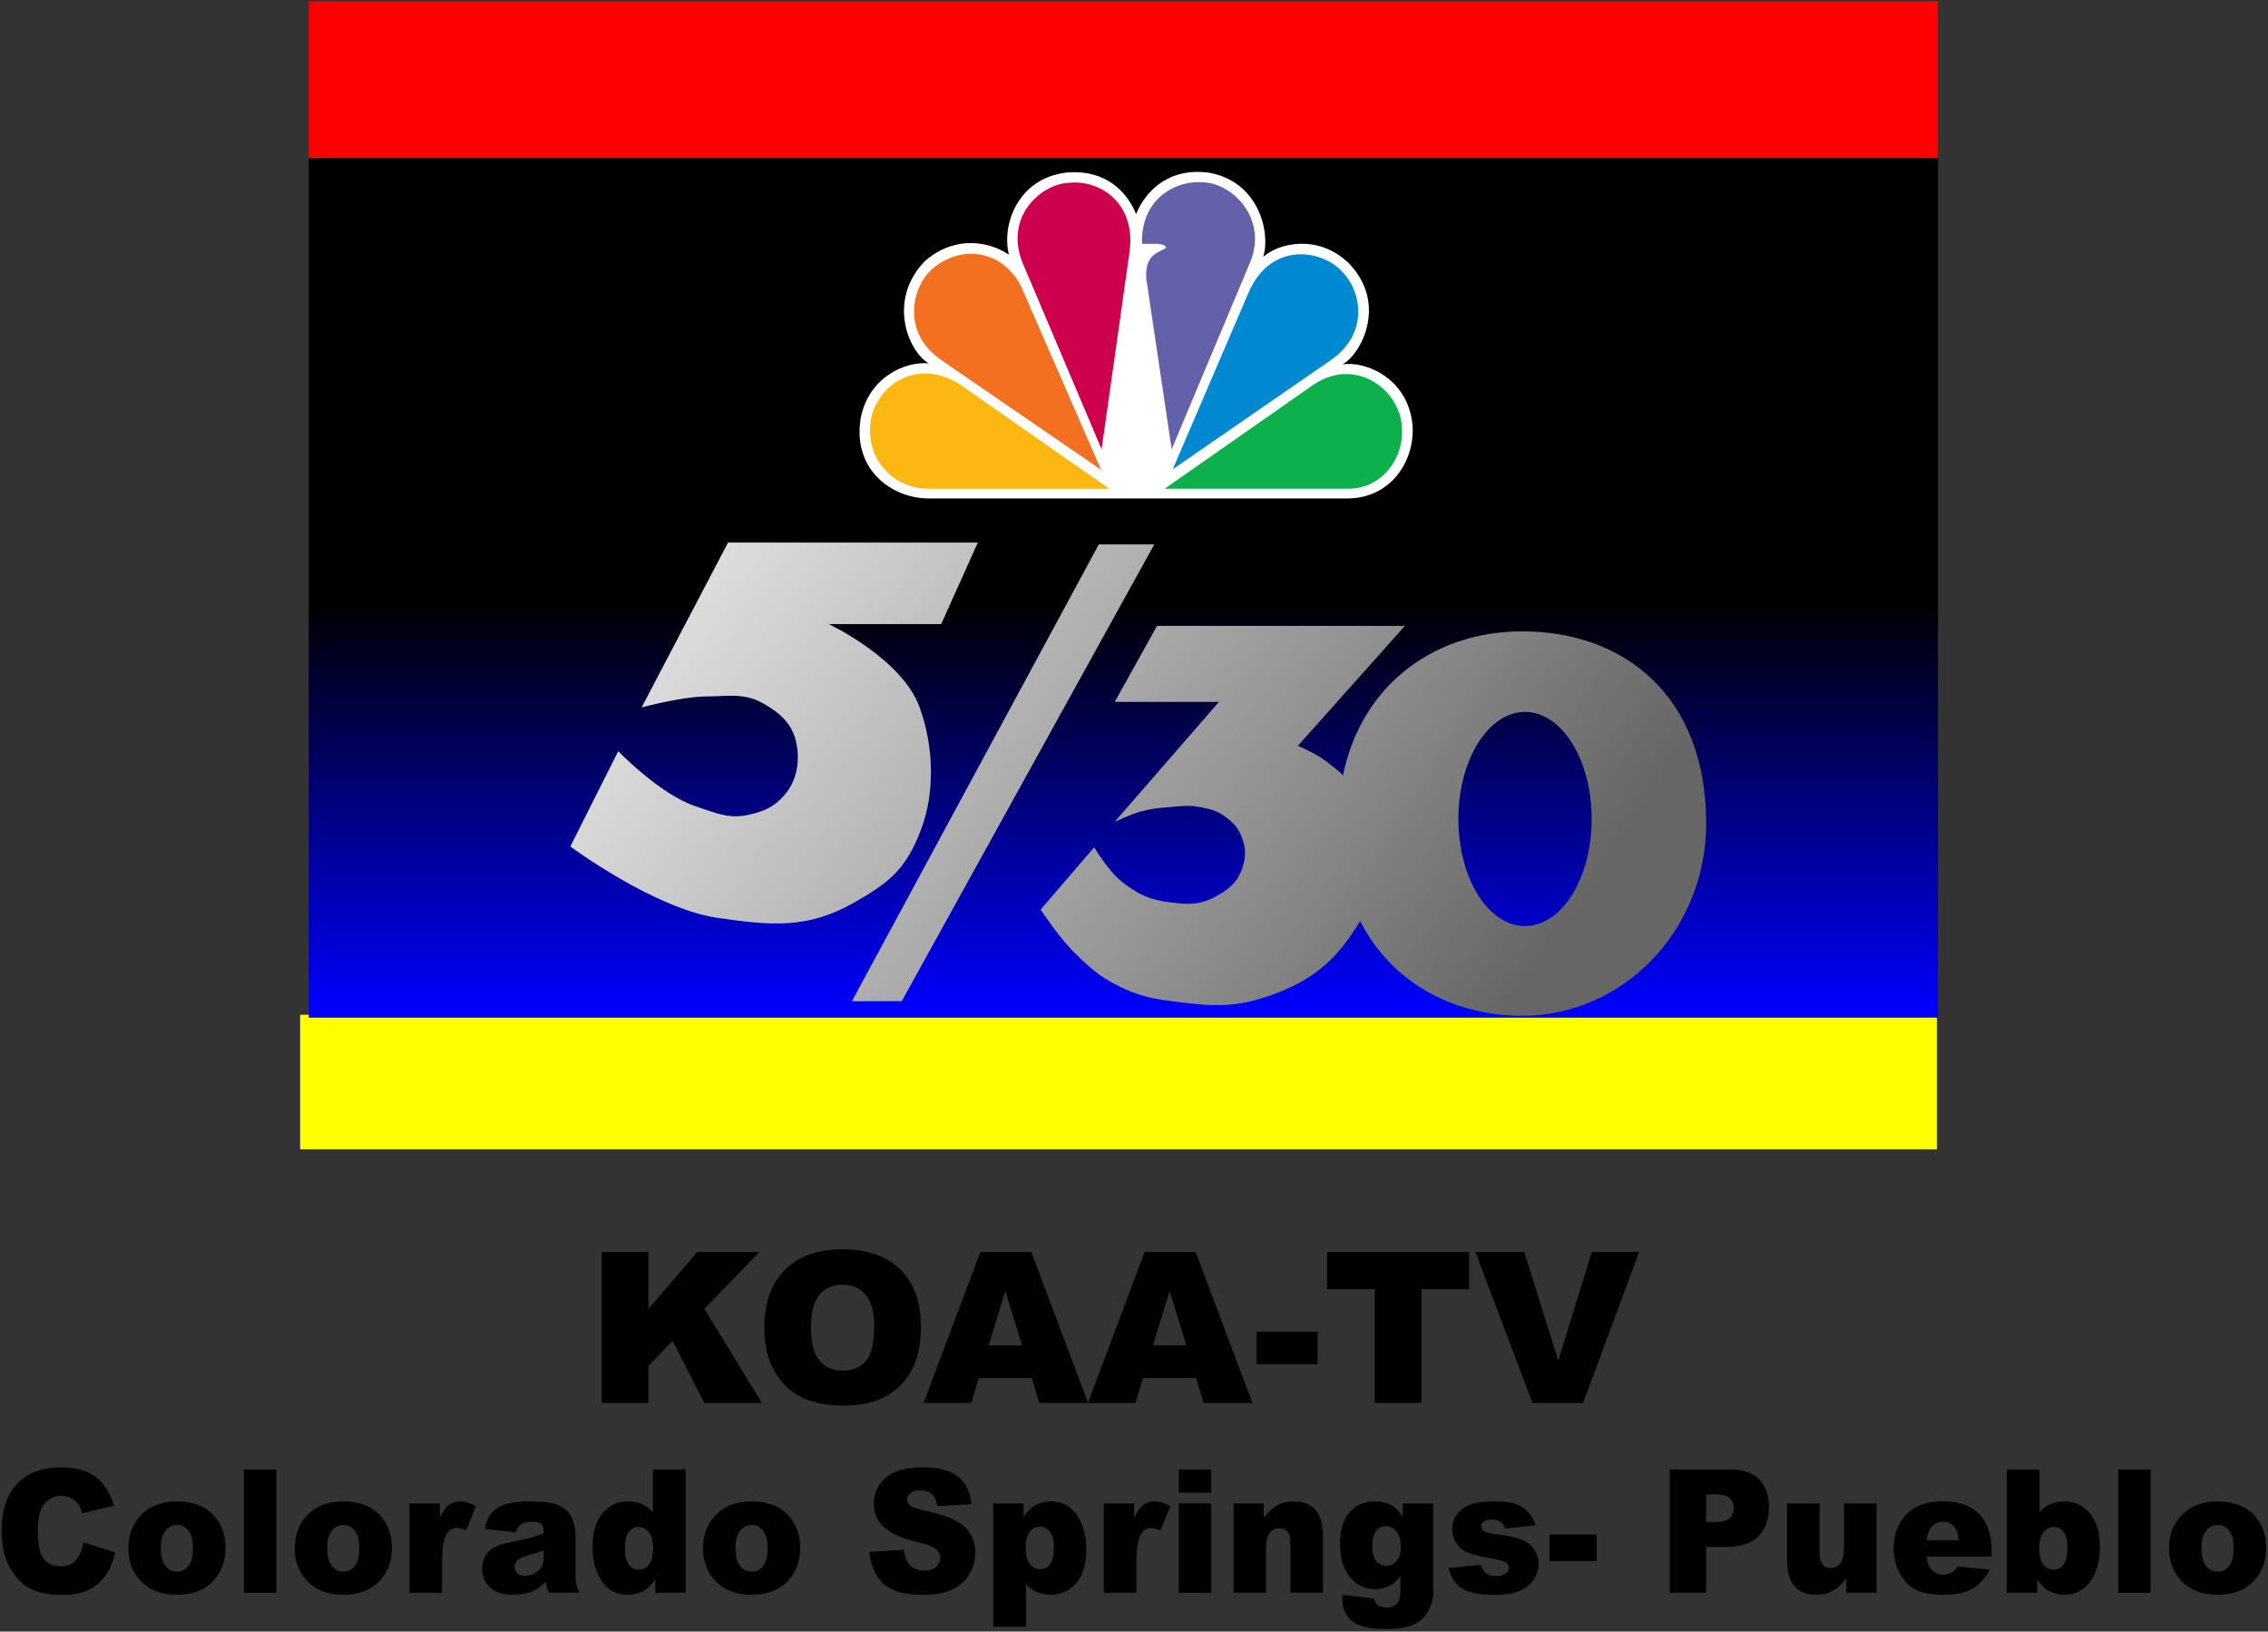 <svg width="752" height="541" viewBox="0 0 752 541" fill="none" xmlns="http://www.w3.org/2000/svg">
<rect x="0" y="0" width="752" height="541" fill="#333333" stroke="none"/>
<path d="M642.574 0.426H102.377V52.463H642.574V0.426Z" fill="#FF0000"/>
<path d="M642.198 336.469H99.522V381.072H642.198V336.469Z" fill="#FFFF00"/>
<path d="M642.574 52.465H102.377V337.431H642.574V52.465Z" fill="url(#paint0_linear_5873_392)"/>
<path d="M312.062 206.921L324.201 179.91H241.41L212.776 234.538C212.776 234.538 225.931 230.951 234.563 230.896C241.92 230.85 246.892 229.694 253.238 233.324C259.132 236.696 262.886 240.304 264.131 246.678C265.121 251.746 264.609 258.48 260.085 263.673C256.806 267.438 253.787 268.819 248.88 270.046C241.854 271.803 237.385 269.593 230.517 267.315C218.825 263.436 204.995 249.105 204.995 249.105L189.122 280.668C189.122 280.668 216.91 301.291 237.987 304.34C255.406 306.86 267.554 308.07 282.806 299.484C294.887 292.684 300.271 288.229 305.215 275.509C310.169 262.764 309.563 247.388 304.904 234.538C299.002 218.26 274.713 206.921 274.713 206.921H312.062Z" fill="#666666"/>
<path d="M369.642 232.717L383.648 207.527H465.815L430.334 247.284C430.334 247.284 434.833 249.273 437.492 250.926C440.629 252.876 444.962 256.692 444.962 256.692L458.345 284.917C458.345 284.917 455.316 298.185 450.876 305.554C443.141 318.389 435.363 325.1 420.996 330.136C409.873 334.036 402.529 333.745 390.806 332.261C382.941 331.265 378.278 330.587 371.198 327.102C364.622 323.865 361.451 320.967 356.258 315.873C351.186 310.896 345.054 301.609 345.054 301.609L362.794 280.971C362.794 280.971 367.532 288.925 372.132 292.504C377.321 296.542 381.112 298.326 387.694 299.181C393.641 299.953 397.688 300.18 402.944 297.36C407.543 294.892 410.395 292.531 411.97 287.648C413.102 284.143 413.166 281.725 411.97 278.24C410.76 274.71 409.148 272.837 406.057 270.653C403.315 268.715 401.284 268.272 397.965 267.618C394.033 266.843 391.691 267.298 387.694 267.618C383.89 267.923 381.716 268.116 378.045 269.135C374.637 270.082 369.642 272.474 369.642 272.474L404.189 232.717H369.642Z" fill="#666666"/>
<path fill-rule="evenodd" clip-rule="evenodd" d="M504.72 336.813C538.412 336.813 565.723 308.28 565.723 273.08C565.723 230.592 538.412 209.348 504.72 209.348C471.028 209.348 443.717 233.02 443.717 273.08C443.717 313.141 471.028 336.813 504.72 336.813ZM505.654 307.071C517.857 307.071 527.752 291.175 527.752 271.563C527.752 251.95 517.857 236.055 505.654 236.055C493.45 236.055 483.556 251.95 483.556 271.563C483.556 291.175 493.45 307.071 505.654 307.071Z" fill="#666666"/>
<path d="M282.494 331.956H298.99L382.714 180.516H364.35L282.494 331.956Z" fill="#666666"/>
<path d="M324.201 179.91L312.062 206.921H274.713C274.713 206.921 299.002 218.26 304.904 234.538C309.563 247.388 310.169 262.764 305.215 275.509C300.271 288.229 294.887 292.684 282.806 299.484C267.554 308.07 255.406 306.86 237.987 304.34C216.91 301.291 189.122 280.668 189.122 280.668L204.995 249.105C204.995 249.105 218.825 263.436 230.517 267.315C231.451 267.624 232.34 267.933 233.197 268.23C238.647 270.121 242.809 271.564 248.88 270.046C253.787 268.819 256.806 267.438 260.085 263.673C264.609 258.48 265.121 251.746 264.131 246.678C262.886 240.304 259.132 236.696 253.238 233.324C248.155 230.416 243.953 230.579 238.701 230.783C237.397 230.834 236.027 230.887 234.563 230.896C225.931 230.951 212.776 234.538 212.776 234.538L241.41 179.91H324.201Z" fill="url(#paint1_linear_5873_392)"/>
<path fill-rule="evenodd" clip-rule="evenodd" d="M383.648 207.527L369.642 232.717H404.189L369.642 272.474C369.642 272.474 374.637 270.082 378.045 269.135C381.716 268.116 383.89 267.923 387.694 267.618C388.385 267.563 389.027 267.503 389.636 267.447C392.549 267.178 394.713 266.977 397.965 267.618C401.284 268.272 403.315 268.715 406.057 270.653C409.148 272.837 410.76 274.71 411.97 278.24C413.166 281.725 413.102 284.143 411.97 287.648C410.395 292.531 407.543 294.892 402.944 297.36C397.688 300.18 393.641 299.953 387.694 299.181C381.112 298.326 377.321 296.542 372.132 292.504C367.532 288.925 362.794 280.971 362.794 280.971L345.054 301.609C345.054 301.609 351.186 310.896 356.258 315.873C361.451 320.967 364.622 323.865 371.198 327.102C378.278 330.587 382.941 331.265 390.806 332.261C402.529 333.745 409.873 334.036 420.996 330.136C435.363 325.1 443.141 318.389 450.876 305.554C450.907 305.502 450.938 305.45 450.969 305.398C461.265 325.544 481.474 336.813 504.72 336.813C538.412 336.813 565.723 308.28 565.723 273.08C565.723 230.592 538.412 209.348 504.72 209.348C475.724 209.348 451.454 226.881 445.252 257.304L444.962 256.692C444.962 256.692 440.63 252.876 437.492 250.926C434.833 249.273 430.334 247.284 430.334 247.284L465.815 207.527H383.648ZM505.654 307.071C517.857 307.071 527.752 291.175 527.752 271.563C527.752 251.95 517.857 236.055 505.654 236.055C493.45 236.055 483.556 251.95 483.556 271.563C483.556 291.175 493.45 307.071 505.654 307.071Z" fill="url(#paint2_linear_5873_392)"/>
<path d="M298.99 331.956H282.494L364.35 180.516H382.714L298.99 331.956Z" fill="url(#paint3_linear_5873_392)"/>
<path d="M376.699 71.002C373.839 63.857 366.874 56.142 353.828 57.201C337.21 59.009 332.031 74.947 334.543 84.456C327.924 79.97 316.669 77.998 306.846 86.419C294.162 99.143 300.946 116.35 307.919 120.478C300.235 119.766 288.09 124.962 285.403 138.555C282.545 155.433 295.401 165.271 307.919 165.271H446.735C461.211 165.271 469.243 152.739 468.341 140.919C466.921 125.494 452.816 119.575 445.122 120.843C451.551 117.254 460.136 100.394 447.082 87.14C436.719 77.276 423.509 80.865 418.864 85.168C421.368 76.927 417.262 59.894 400.455 57.2C399.293 57.07 398.174 57 397.108 57C384.278 57.002 378.51 66.387 376.699 71.002Z" fill="white"/>
<path d="M309.158 89.105C301.829 95.744 299.162 110.788 312.373 119.583L365.08 155.771L339.524 97.178C334.169 83.352 319.519 80.337 309.158 89.105Z" fill="#F37021"/>
<path d="M354.529 60.614C345.962 60.789 333.097 70.999 338.822 86.59L365.254 148.973L374.541 83.358C376.691 67.054 364.362 59.528 354.529 60.614Z" fill="#CC004C"/>
<path d="M378.667 80.86H383.665C383.665 80.86 386.334 80.86 386.697 82.119C384.73 83.727 379.377 83.928 380.087 92.514L388.49 148.968L414.74 86.421C420.11 72.456 408.839 60.792 398.842 60.436C398.375 60.402 397.906 60.375 397.421 60.375C388.447 60.375 378.164 66.902 378.667 80.86Z" fill="#6460AA"/>
<path d="M413.682 97.708L388.853 155.598L441.544 119.219C453.69 110.597 451.732 96.813 444.933 90C442.082 86.794 436.849 84.316 431.304 84.316C424.755 84.315 417.746 87.792 413.682 97.708Z" fill="#0089D0"/>
<path d="M435.645 127.457L386.161 162.046H447.09C459.589 162.046 467.622 149.148 464.051 137.312C461.66 129.872 454.584 124.032 446.37 124.023C442.914 124.025 439.247 125.067 435.645 127.457Z" fill="#0DB14B"/>
<path d="M307.739 162.048H367.768L318.272 127.458C306.838 120.106 293.98 124.408 289.338 136.609C285.404 150.576 295.228 162.048 307.739 162.048Z" fill="#FCB711"/>
<path d="M199.522 415.098H215.006V434.033L231.241 415.098H251.817L233.565 433.999L252.638 465.205H233.565L223.004 444.595L215.006 452.969V465.205H199.522V415.098Z" fill="black"/>
<path d="M253.424 440.184C253.424 432.004 255.702 425.635 260.26 421.078C264.817 416.521 271.163 414.242 279.298 414.242C287.638 414.242 294.063 416.487 298.575 420.975C303.087 425.442 305.343 431.708 305.343 439.774C305.343 445.63 304.351 450.438 302.369 454.198C300.409 457.935 297.561 460.852 293.824 462.948C290.11 465.022 285.473 466.058 279.913 466.058C274.262 466.058 269.579 465.158 265.865 463.358C262.174 461.558 259.177 458.71 256.876 454.813C254.575 450.917 253.424 446.041 253.424 440.184ZM268.907 440.253C268.907 445.311 269.841 448.946 271.71 451.156C273.601 453.366 276.165 454.472 279.4 454.472C282.727 454.472 285.302 453.389 287.125 451.224C288.948 449.06 289.859 445.175 289.859 439.569C289.859 434.852 288.902 431.412 286.988 429.247C285.097 427.059 282.522 425.966 279.264 425.966C276.142 425.966 273.635 427.071 271.744 429.281C269.853 431.491 268.907 435.149 268.907 440.253Z" fill="black"/>
<path d="M342.12 456.933H324.483L322.056 465.205H306.231L325.064 415.098H341.949L360.782 465.205H344.581L342.12 456.933ZM338.873 446.099L333.336 428.086L327.833 446.099H338.873Z" fill="black"/>
<path d="M396.602 456.933H378.966L376.539 465.205H360.714L379.547 415.098H396.431L415.265 465.205H399.063L396.602 456.933ZM393.355 446.099L387.818 428.086L382.315 446.099H393.355Z" fill="black"/>
<path d="M416.666 441.551H436.9V452.317H416.666V441.551Z" fill="black"/>
<path d="M440.045 415.098H487.11V427.471H471.319V465.205H455.836V427.471H440.045V415.098Z" fill="black"/>
<path d="M489.195 415.098H505.396L516.676 451.157L527.784 415.098H543.507L524.913 465.205H508.131L489.195 415.098Z" fill="black"/>
<path d="M329.319 539.397V498.506H339.382V502.885C340.772 501.044 342.049 499.798 343.211 499.147C344.778 498.273 346.512 497.836 348.414 497.836C352.164 497.836 355.06 499.352 357.102 502.383C359.162 505.414 360.192 509.161 360.192 513.623C360.192 518.551 359.075 522.317 356.839 524.92C354.602 527.505 351.777 528.797 348.361 528.797C346.706 528.797 345.191 528.5 343.818 527.905C342.463 527.31 341.248 526.426 340.174 525.255V539.397H329.319ZM340.094 513.401C340.094 515.743 340.561 517.482 341.494 518.616C342.428 519.751 343.607 520.318 345.033 520.318C346.284 520.318 347.331 519.779 348.176 518.7C349.021 517.603 349.444 515.753 349.444 513.15C349.444 510.75 349.004 508.993 348.123 507.878C347.243 506.743 346.168 506.176 344.901 506.176C343.528 506.176 342.384 506.743 341.468 507.878C340.552 509.012 340.094 510.853 340.094 513.401Z" fill="black"/>
<path d="M465.142 498.506H475.204V526.482L475.231 527.793C475.231 529.653 474.852 531.419 474.094 533.093C473.355 534.785 472.36 536.152 471.111 537.193C469.878 538.234 468.302 538.987 466.383 539.453C464.481 539.917 462.298 540.15 459.834 540.15C454.2 540.15 450.326 539.257 448.213 537.472C446.118 535.687 445.07 533.297 445.07 530.303C445.07 529.931 445.088 529.429 445.124 528.797L455.555 530.052C455.82 531.075 456.224 531.782 456.77 532.172C457.562 532.749 458.558 533.037 459.755 533.037C461.304 533.037 462.457 532.6 463.214 531.726C463.989 530.852 464.376 529.327 464.376 527.152V522.661C463.319 523.981 462.263 524.939 461.207 525.534C459.552 526.464 457.765 526.928 455.846 526.928C452.096 526.928 449.067 525.199 446.761 521.74C445.124 519.286 444.305 516.041 444.305 512.006C444.305 507.394 445.361 503.88 447.474 501.462C449.586 499.045 452.351 497.836 455.766 497.836C457.95 497.836 459.745 498.227 461.154 499.008C462.58 499.789 463.91 501.081 465.142 502.885V498.506ZM455.027 512.87C455.027 515.009 455.459 516.599 456.321 517.64C457.184 518.663 458.32 519.174 459.728 519.174C461.066 519.174 462.184 518.644 463.082 517.585C463.997 516.506 464.456 514.888 464.456 512.731C464.456 510.574 463.98 508.928 463.029 507.794C462.078 506.641 460.917 506.064 459.543 506.064C458.17 506.064 457.069 506.595 456.242 507.655C455.432 508.696 455.027 510.434 455.027 512.87Z" fill="black"/>
<path d="M27.728 511.42L38.213 514.766C37.508 517.872 36.399 520.466 34.885 522.549C33.371 524.632 31.487 526.202 29.233 527.262C26.997 528.323 24.145 528.853 20.677 528.853C16.469 528.853 13.027 528.211 10.351 526.928C7.692 525.627 5.394 523.348 3.458 520.094C1.521 516.84 0.553 512.675 0.553 507.598C0.553 500.829 2.252 495.632 5.65 492.006C9.065 488.361 13.889 486.539 20.122 486.539C24.999 486.539 28.829 487.58 31.61 489.663C34.41 491.746 36.487 494.944 37.843 499.258L27.279 501.741C26.91 500.495 26.522 499.583 26.117 499.007C25.448 498.04 24.629 497.296 23.661 496.775C22.693 496.255 21.61 495.995 20.413 495.995C17.701 495.995 15.624 497.147 14.18 499.453C13.088 501.164 12.543 503.851 12.543 507.514C12.543 512.052 13.194 515.166 14.497 516.859C15.8 518.532 17.631 519.369 19.99 519.369C22.279 519.369 24.004 518.691 25.166 517.333C26.346 515.975 27.2 514.005 27.728 511.42Z" fill="black"/>
<path d="M42.557 513.401C42.557 508.882 44 505.163 46.888 502.243C49.775 499.305 53.675 497.836 58.587 497.836C64.204 497.836 68.447 499.556 71.317 502.996C73.623 505.767 74.776 509.179 74.776 513.233C74.776 517.789 73.341 521.527 70.472 524.446C67.619 527.347 63.667 528.797 58.614 528.797C54.106 528.797 50.462 527.589 47.68 525.171C44.264 522.177 42.557 518.254 42.557 513.401ZM53.332 513.372C53.332 516.013 53.834 517.966 54.837 519.23C55.858 520.494 57.135 521.127 58.666 521.127C60.216 521.127 61.483 520.504 62.469 519.258C63.473 518.012 63.975 516.013 63.975 513.261C63.975 510.695 63.473 508.789 62.469 507.543C61.466 506.279 60.225 505.646 58.746 505.646C57.179 505.646 55.885 506.288 54.864 507.571C53.842 508.835 53.332 510.769 53.332 513.372Z" fill="black"/>
<path d="M80.863 487.234H91.638V528.126H80.863V487.234Z" fill="black"/>
<path d="M97.725 513.401C97.725 508.882 99.168 505.163 102.056 502.243C104.943 499.305 108.843 497.836 113.756 497.836C119.372 497.836 123.615 499.556 126.485 502.996C128.791 505.767 129.945 509.179 129.945 513.233C129.945 517.789 128.509 521.527 125.64 524.446C122.788 527.347 118.835 528.797 113.782 528.797C109.275 528.797 105.63 527.589 102.848 525.171C99.432 522.177 97.725 518.254 97.725 513.401ZM108.5 513.372C108.5 516.013 109.001 517.966 110.005 519.23C111.026 520.494 112.303 521.127 113.835 521.127C115.384 521.127 116.652 520.504 117.637 519.258C118.641 518.012 119.143 516.013 119.143 513.261C119.143 510.695 118.641 508.789 117.637 507.543C116.634 506.279 115.393 505.646 113.914 505.646C112.347 505.646 111.053 506.288 110.032 507.571C109.011 508.835 108.5 510.769 108.5 513.372Z" fill="black"/>
<path d="M135.768 498.506H145.829V503.359C146.798 501.258 147.792 499.816 148.814 499.036C149.852 498.236 151.129 497.836 152.643 497.836C154.227 497.836 155.961 498.357 157.846 499.398L154.518 507.487C153.25 506.929 152.247 506.651 151.507 506.651C150.099 506.651 149.007 507.264 148.233 508.491C147.124 510.221 146.569 513.456 146.569 518.198V528.128H135.768V498.506Z" fill="black"/>
<path d="M170.984 508.101L160.711 506.957C161.098 505.06 161.653 503.573 162.375 502.494C163.114 501.397 164.17 500.449 165.543 499.649C166.53 499.073 167.885 498.626 169.611 498.31C171.336 497.994 173.202 497.836 175.21 497.836C178.431 497.836 181.02 498.032 182.974 498.422C184.928 498.794 186.557 499.584 187.86 500.793C188.775 501.63 189.497 502.82 190.025 504.363C190.553 505.888 190.818 507.348 190.818 508.742V521.824C190.818 523.219 190.897 524.316 191.055 525.115C191.231 525.897 191.601 526.901 192.164 528.128H182.076C181.671 527.365 181.407 526.789 181.284 526.399C181.161 525.989 181.037 525.357 180.914 524.502C179.506 525.933 178.106 526.957 176.715 527.57C174.813 528.388 172.604 528.797 170.086 528.797C166.741 528.797 164.197 527.979 162.454 526.343C160.728 524.707 159.865 522.689 159.865 520.29C159.865 518.04 160.491 516.19 161.74 514.739C162.991 513.289 165.297 512.211 168.66 511.504C172.692 510.649 175.307 510.053 176.504 509.719C177.701 509.365 178.968 508.91 180.307 508.352C180.307 506.957 180.033 505.981 179.488 505.423C178.942 504.865 177.983 504.586 176.609 504.586C174.849 504.586 173.528 504.884 172.648 505.479C171.961 505.944 171.407 506.818 170.984 508.101ZM180.307 514.07C178.828 514.628 177.287 515.12 175.685 515.548C173.502 516.162 172.119 516.766 171.538 517.361C170.94 517.975 170.64 518.672 170.64 519.453C170.64 520.346 170.931 521.08 171.512 521.657C172.111 522.215 172.982 522.493 174.127 522.493C175.324 522.493 176.433 522.187 177.454 521.573C178.493 520.96 179.224 520.216 179.647 519.342C180.087 518.449 180.307 517.296 180.307 515.883V514.07Z" fill="black"/>
<path d="M227.329 487.234V528.126H217.266V523.747C215.858 525.606 214.573 526.861 213.411 527.512C211.861 528.367 210.136 528.795 208.235 528.795C204.414 528.795 201.491 527.261 199.467 524.193C197.459 521.125 196.456 517.397 196.456 513.008C196.456 508.098 197.565 504.343 199.784 501.739C202.02 499.136 204.854 497.834 208.287 497.834C209.96 497.834 211.474 498.132 212.83 498.726C214.203 499.322 215.418 500.215 216.475 501.405V487.234H227.329ZM216.554 513.231C216.554 510.907 216.087 509.177 215.154 508.043C214.22 506.89 213.041 506.314 211.615 506.314C210.364 506.314 209.317 506.862 208.472 507.96C207.627 509.056 207.204 510.898 207.204 513.482C207.204 515.9 207.636 517.675 208.499 518.809C209.379 519.925 210.461 520.483 211.747 520.483C213.12 520.483 214.264 519.916 215.18 518.782C216.096 517.648 216.554 515.797 216.554 513.231Z" fill="black"/>
<path d="M233.098 513.401C233.098 508.882 234.541 505.163 237.429 502.243C240.316 499.305 244.216 497.836 249.129 497.836C254.745 497.836 258.988 499.556 261.858 502.996C264.164 505.767 265.318 509.179 265.318 513.233C265.318 517.789 263.883 521.527 261.013 524.446C258.161 527.347 254.208 528.797 249.155 528.797C244.648 528.797 241.003 527.589 238.221 525.171C234.806 522.177 233.098 518.254 233.098 513.401ZM243.873 513.372C243.873 516.013 244.375 517.966 245.378 519.23C246.399 520.494 247.676 521.127 249.208 521.127C250.757 521.127 252.025 520.504 253.01 519.258C254.014 518.012 254.516 516.013 254.516 513.261C254.516 510.695 254.014 508.789 253.01 507.543C252.008 506.279 250.766 505.646 249.287 505.646C247.72 505.646 246.426 506.288 245.405 507.571C244.384 508.835 243.873 510.769 243.873 513.372Z" fill="black"/>
<path d="M288.267 514.599L299.649 513.846C299.896 515.799 300.398 517.286 301.155 518.309C302.387 519.964 304.148 520.792 306.437 520.792C308.144 520.792 309.456 520.373 310.372 519.536C311.305 518.681 311.772 517.696 311.772 516.579C311.772 515.519 311.332 514.571 310.451 513.735C309.571 512.898 307.528 512.108 304.324 511.364C299.078 510.118 295.336 508.463 293.1 506.399C290.846 504.334 289.72 501.703 289.72 498.505C289.72 496.404 290.291 494.424 291.436 492.564C292.598 490.686 294.332 489.217 296.639 488.157C298.962 487.078 302.141 486.539 306.173 486.539C311.12 486.539 314.888 487.515 317.476 489.468C320.082 491.401 321.631 494.489 322.124 498.728L310.847 499.426C310.548 497.584 309.914 496.246 308.946 495.409C307.995 494.572 306.675 494.154 304.984 494.154C303.594 494.154 302.546 494.47 301.841 495.102C301.138 495.716 300.785 496.469 300.785 497.362C300.785 498.012 301.076 498.598 301.657 499.119C302.22 499.658 303.558 500.16 305.671 500.625C310.9 501.815 314.641 503.023 316.895 504.251C319.166 505.459 320.812 506.966 321.833 508.769C322.872 510.573 323.391 512.591 323.391 514.822C323.391 517.445 322.705 519.862 321.331 522.074C319.958 524.287 318.039 525.97 315.574 527.124C313.11 528.258 310.002 528.824 306.252 528.824C299.667 528.824 295.107 527.486 292.572 524.808C290.036 522.131 288.602 518.727 288.267 514.599Z" fill="black"/>
<path d="M365.989 498.506H376.051V503.359C377.019 501.258 378.014 499.816 379.036 499.036C380.074 498.236 381.351 497.836 382.865 497.836C384.45 497.836 386.183 498.357 388.068 499.398L384.74 507.487C383.472 506.929 382.469 506.651 381.729 506.651C380.32 506.651 379.229 507.264 378.455 508.491C377.345 510.221 376.791 513.456 376.791 518.198V528.128H365.989V498.506Z" fill="black"/>
<path d="M390.854 487.234H401.602V494.961H390.854V487.234ZM390.854 498.504H401.602V528.126H390.854V498.504Z" fill="black"/>
<path d="M409.009 498.506H419.018V503.331C420.514 501.36 422.029 499.956 423.56 499.119C425.092 498.264 426.958 497.836 429.159 497.836C432.135 497.836 434.459 498.775 436.131 500.654C437.821 502.513 438.666 505.395 438.666 509.3V528.128H427.865V511.839C427.865 509.979 427.539 508.668 426.888 507.906C426.236 507.124 425.321 506.734 424.141 506.734C422.838 506.734 421.782 507.255 420.972 508.296C420.162 509.338 419.757 511.206 419.757 513.903V528.128H409.009V498.506Z" fill="black"/>
<path d="M480.34 519.927L491.009 518.867C491.45 520.206 492.066 521.164 492.858 521.74C493.65 522.317 494.707 522.605 496.027 522.605C497.471 522.605 498.589 522.28 499.381 521.629C499.997 521.146 500.306 520.541 500.306 519.816C500.306 518.997 499.9 518.365 499.091 517.919C498.51 517.603 496.969 517.213 494.469 516.747C490.737 516.059 488.14 515.427 486.678 514.851C485.235 514.256 484.011 513.261 483.007 511.866C482.022 510.472 481.528 508.882 481.528 507.097C481.528 505.144 482.065 503.461 483.14 502.048C484.213 500.635 485.692 499.584 487.576 498.896C489.46 498.189 491.986 497.836 495.156 497.836C498.501 497.836 500.966 498.106 502.551 498.645C504.153 499.184 505.482 500.021 506.538 501.156C507.612 502.29 508.501 503.824 509.206 505.758L499.012 506.818C498.747 505.869 498.307 505.172 497.691 504.726C496.846 504.131 495.825 503.833 494.627 503.833C493.413 503.833 492.523 504.065 491.96 504.531C491.415 504.977 491.141 505.526 491.141 506.176C491.141 506.902 491.494 507.45 492.198 507.822C492.902 508.194 494.434 508.529 496.793 508.826C500.367 509.254 503.026 509.849 504.769 510.611C506.512 511.373 507.841 512.462 508.756 513.874C509.69 515.288 510.156 516.841 510.156 518.533C510.156 520.243 509.663 521.908 508.677 523.526C507.709 525.143 506.169 526.436 504.055 527.403C501.96 528.351 499.099 528.825 495.473 528.825C490.349 528.825 486.696 528.053 484.513 526.51C482.347 524.967 480.956 522.773 480.34 519.927Z" fill="black"/>
<path d="M513.787 508.824H529.422V517.611H513.787V508.824Z" fill="black"/>
<path d="M553.664 487.234H573.551C577.882 487.234 581.121 488.323 583.27 490.498C585.435 492.674 586.518 495.77 586.518 499.786C586.518 503.914 585.338 507.141 582.979 509.466C580.638 511.789 577.055 512.952 572.23 512.952H565.681V528.126H553.664V487.234ZM565.681 504.667H568.612C570.919 504.667 572.539 504.249 573.472 503.412C574.404 502.557 574.871 501.469 574.871 500.15C574.871 498.866 574.466 497.779 573.657 496.886C572.846 495.993 571.324 495.547 569.087 495.547H565.681V504.667Z" fill="black"/>
<path d="M622.184 528.126H612.149V523.328C610.652 525.299 609.137 526.703 607.606 527.54C606.092 528.377 604.225 528.795 602.007 528.795C599.049 528.795 596.725 527.865 595.035 526.006C593.363 524.128 592.526 521.245 592.526 517.359V498.504H603.327V514.793C603.327 516.653 603.653 517.973 604.305 518.754C604.957 519.535 605.872 519.925 607.051 519.925C608.337 519.925 609.384 519.405 610.194 518.363C611.021 517.322 611.435 515.453 611.435 512.757V498.504H622.184V528.126Z" fill="black"/>
<path d="M660.384 516.134H638.834C639.028 517.956 639.494 519.314 640.234 520.206C641.272 521.489 642.628 522.131 644.301 522.131C645.357 522.131 646.361 521.852 647.311 521.294C647.892 520.941 648.518 520.318 649.187 519.425L659.777 520.458C658.157 523.432 656.203 525.571 653.914 526.873C651.625 528.156 648.342 528.797 644.063 528.797C640.349 528.797 637.426 528.249 635.295 527.152C633.165 526.036 631.395 524.279 629.987 521.88C628.596 519.463 627.9 516.627 627.9 513.372C627.9 508.742 629.3 504.995 632.099 502.132C634.916 499.268 638.799 497.836 643.747 497.836C647.761 497.836 650.929 498.478 653.254 499.761C655.578 501.044 657.347 502.904 658.562 505.34C659.777 507.776 660.384 510.946 660.384 514.851V516.134ZM649.451 510.695C649.24 508.5 648.676 506.929 647.761 505.981C646.863 505.033 645.674 504.558 644.195 504.558C642.488 504.558 641.123 505.275 640.102 506.706C639.45 507.599 639.036 508.928 638.861 510.695H649.451Z" fill="black"/>
<path d="M665.389 487.234H676.244V501.405C677.317 500.215 678.532 499.322 679.888 498.726C681.261 498.132 682.775 497.834 684.43 497.834C687.846 497.834 690.672 499.136 692.908 501.739C695.144 504.324 696.262 508.043 696.262 512.897C696.262 516.132 695.751 518.986 694.73 521.46C693.709 523.914 692.292 525.755 690.478 526.982C688.682 528.191 686.684 528.795 684.483 528.795C682.6 528.795 680.874 528.367 679.306 527.512C678.127 526.843 676.842 525.588 675.451 523.747V528.126H665.389V487.234ZM676.164 513.231C676.164 515.779 676.613 517.629 677.511 518.782C678.426 519.916 679.58 520.483 680.971 520.483C682.256 520.483 683.33 519.925 684.193 518.809C685.073 517.675 685.513 515.779 685.513 513.119C685.513 510.777 685.081 509.056 684.219 507.96C683.374 506.862 682.344 506.314 681.129 506.314C679.667 506.314 678.47 506.89 677.538 508.043C676.622 509.177 676.164 510.907 676.164 513.231Z" fill="black"/>
<path d="M702.321 487.234H713.096V528.126H702.321V487.234Z" fill="black"/>
<path d="M719.185 513.401C719.185 508.882 720.628 505.163 723.515 502.243C726.403 499.305 730.302 497.836 735.215 497.836C740.831 497.836 745.074 499.556 747.944 502.996C750.251 505.767 751.404 509.179 751.404 513.233C751.404 517.789 749.969 521.527 747.099 524.446C744.247 527.347 740.295 528.797 735.241 528.797C730.734 528.797 727.089 527.589 724.307 525.171C720.892 522.177 719.185 518.254 719.185 513.401ZM729.96 513.372C729.96 516.013 730.461 517.966 731.464 519.23C732.486 520.494 733.762 521.127 735.294 521.127C736.843 521.127 738.111 520.504 739.097 519.258C740.1 518.012 740.602 516.013 740.602 513.261C740.602 510.695 740.1 508.789 739.097 507.543C738.094 506.279 736.852 505.646 735.373 505.646C733.806 505.646 732.512 506.288 731.491 507.571C730.47 508.835 729.96 510.769 729.96 513.372Z" fill="black"/>
<defs>
<linearGradient id="paint0_linear_5873_392" x1="379.909" y1="199.904" x2="379.909" y2="336.192" gradientUnits="userSpaceOnUse">
<stop/>
<stop offset="1" stop-color="#0000FF"/>
</linearGradient>
<linearGradient id="paint1_linear_5873_392" x1="335" y1="-104" x2="652.487" y2="105.198" gradientUnits="userSpaceOnUse">
<stop stop-color="#FAFAFA"/>
<stop offset="1" stop-color="white" stop-opacity="0"/>
</linearGradient>
<linearGradient id="paint2_linear_5873_392" x1="335" y1="-104" x2="652.487" y2="105.198" gradientUnits="userSpaceOnUse">
<stop stop-color="#FAFAFA"/>
<stop offset="1" stop-color="white" stop-opacity="0"/>
</linearGradient>
<linearGradient id="paint3_linear_5873_392" x1="335" y1="-104" x2="652.487" y2="105.198" gradientUnits="userSpaceOnUse">
<stop stop-color="#FAFAFA"/>
<stop offset="1" stop-color="white" stop-opacity="0"/>
</linearGradient>
</defs>
</svg>
